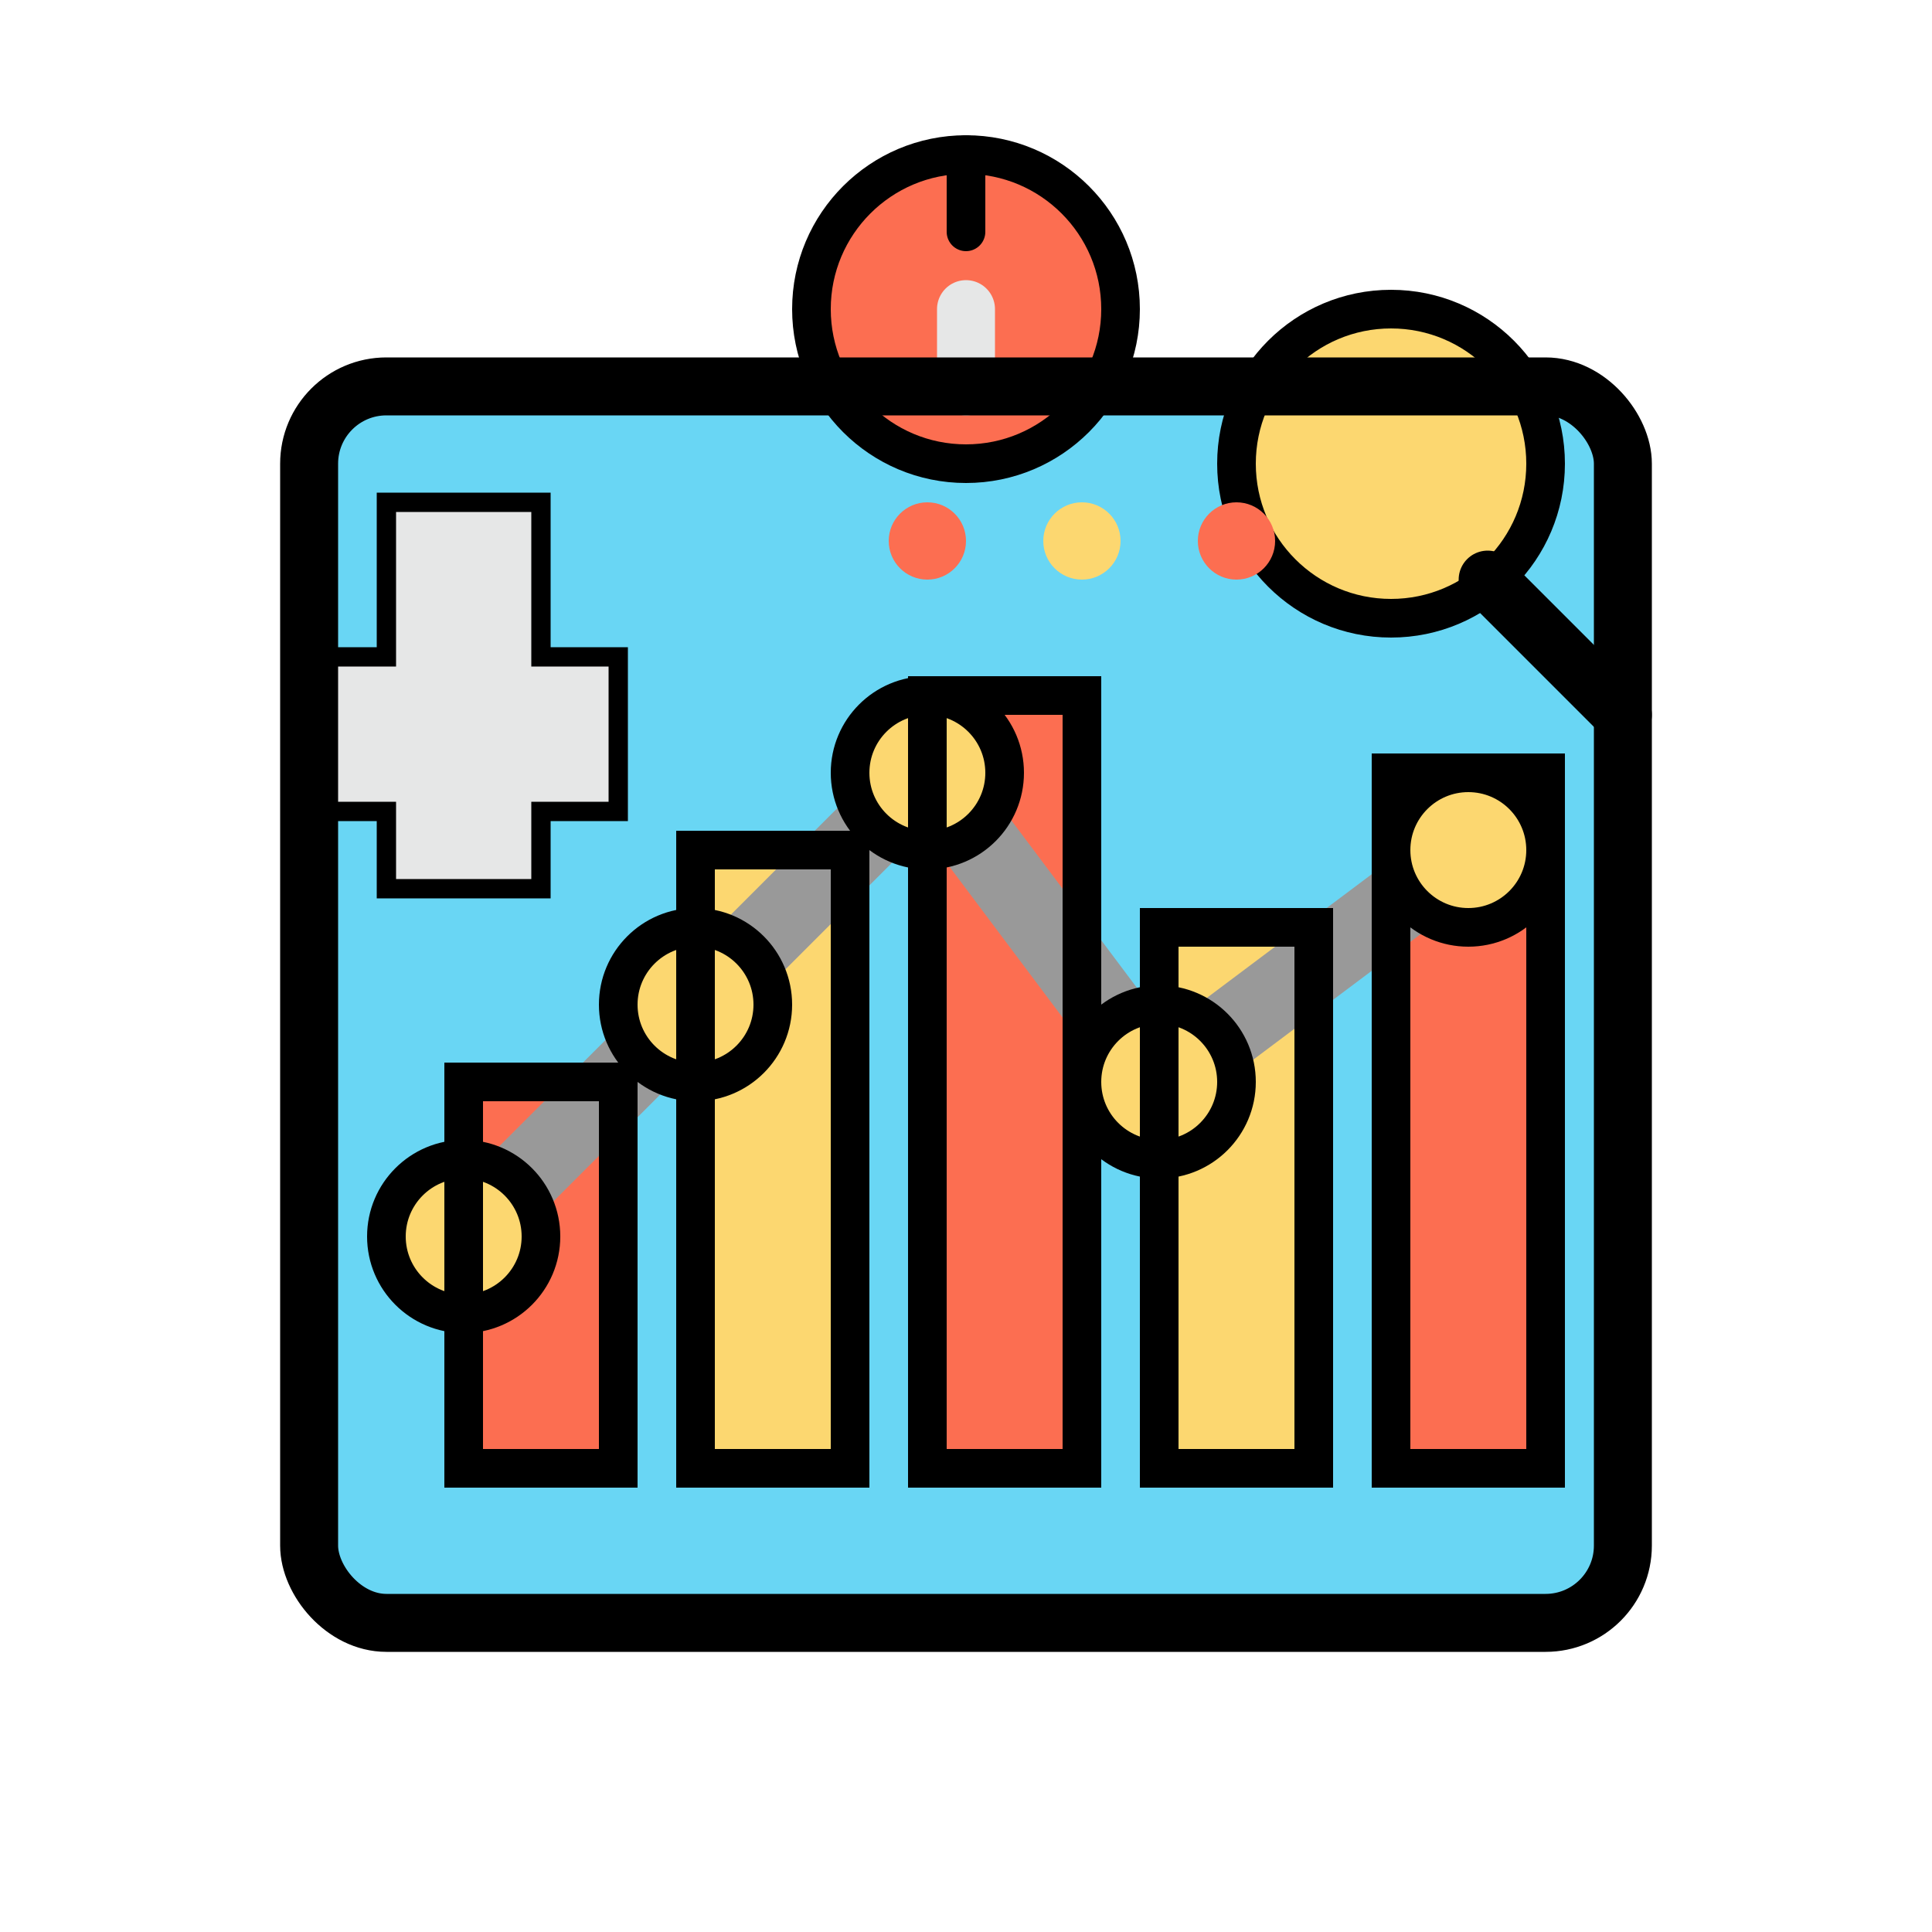 <svg width="50" height="50" viewBox="0 0 50 50" fill="none" xmlns="http://www.w3.org/2000/svg">
<g clip-path="url(#clip0)">
<!-- Chart background -->
<rect x="8" y="10" width="34" height="32" rx="2" fill="#69D6F4"/>
<!-- Bar chart -->
<rect x="12" y="28" width="4" height="10" fill="#FC6E51"/>
<rect x="18" y="22" width="4" height="16" fill="#FCD770"/>
<rect x="24" y="18" width="4" height="20" fill="#FC6E51"/>
<rect x="30" y="24" width="4" height="14" fill="#FCD770"/>
<rect x="36" y="20" width="4" height="18" fill="#FC6E51"/>
<!-- Medical cross indicator -->
<path d="M10 13H14V17H16V21H14V23H10V21H8V17H10V13Z" fill="#E6E7E7" stroke="black" stroke-width="0.5"/>
<!-- Trend line -->
<path d="M12 32L18 26L24 20L30 28L38 22" stroke="#999999" stroke-width="2" stroke-linecap="round" stroke-linejoin="round"/>
<!-- Data points -->
<circle cx="12" cy="32" r="2" fill="#FCD770" stroke="black" stroke-width="1"/>
<circle cx="18" cy="26" r="2" fill="#FCD770" stroke="black" stroke-width="1"/>
<circle cx="24" cy="20" r="2" fill="#FCD770" stroke="black" stroke-width="1"/>
<circle cx="30" cy="28" r="2" fill="#FCD770" stroke="black" stroke-width="1"/>
<circle cx="38" cy="22" r="2" fill="#FCD770" stroke="black" stroke-width="1"/>
<!-- Analytics icon (magnifying glass) -->
<circle cx="36" cy="12" r="4" fill="#FCD770" stroke="black" stroke-width="1"/>
<path d="M38.5 15L42 18.5" stroke="black" stroke-width="1.5" stroke-linecap="round"/>
<!-- Intelligence indicator (brain/lightbulb hybrid) -->
<circle cx="25" cy="8" r="4" fill="#FC6E51"/>
<path d="M25 6V4" stroke="black" stroke-width="1" stroke-linecap="round"/>
<path d="M25 10L25 8" stroke="#E6E7E7" stroke-width="1.5" stroke-linecap="round"/>
<!-- Dashboard indicators -->
<circle cx="32" cy="14" r="1" fill="#FC6E51"/>
<circle cx="28" cy="14" r="1" fill="#FCD770"/>
<circle cx="24" cy="14" r="1" fill="#FC6E51"/>
<!-- Chart outline -->
<rect x="8" y="10" width="34" height="32" rx="2" stroke="black" stroke-width="1.5" fill="none"/>
<!-- Bar outlines -->
<rect x="12" y="28" width="4" height="10" stroke="black" stroke-width="1"/>
<rect x="18" y="22" width="4" height="16" stroke="black" stroke-width="1"/>
<rect x="24" y="18" width="4" height="20" stroke="black" stroke-width="1"/>
<rect x="30" y="24" width="4" height="14" stroke="black" stroke-width="1"/>
<rect x="36" y="20" width="4" height="18" stroke="black" stroke-width="1"/>
<!-- Intelligence bulb outline -->
<circle cx="25" cy="8" r="4" stroke="black" stroke-width="1"/>
</g>
<defs>
<clipPath id="clip0">
<rect width="50" height="50" fill="white"/>
</clipPath>
</defs>
</svg>
